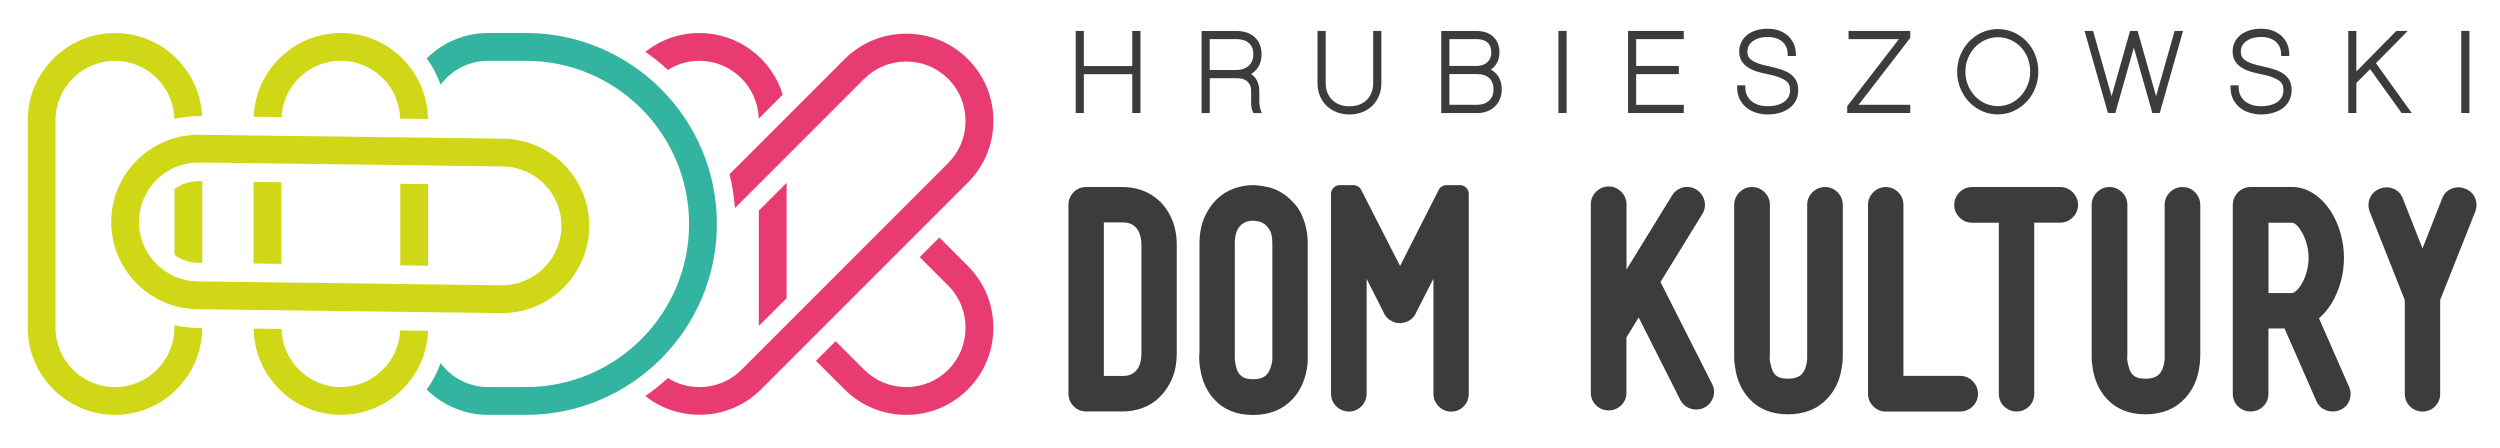 <svg xmlns="http://www.w3.org/2000/svg" version="1.1" id="Warstwa_1" x="0px" y="0px" viewBox="0 0 409.05 73.34" style="enable-background:new 0 0 409.05 73.34;" xml:space="preserve" xmlns:xml="http://www.w3.org/XML/1998/namespace" width="100%" height="100%" preserveAspectRatio="xMidYMid">
  <style type="text/css">
    
	.st0{fill:#3C3C3B;}
	.st1{fill:#E83B71;}
	.st2{fill:#CFD716;}
	.st3{fill:#32B4A1;}

  </style>
  <g>
    <g>
      <g>
        <polygon class="st0" points="185.26,10.81 177.34,10.81 177.34,5.06 176.01,5.06 176.01,18.49 177.34,18.49 177.34,12.14      185.26,12.14 185.26,18.49 186.6,18.49 186.6,5.06 185.26,5.06"/>
        <path class="st0" d="M206.12,17.38c-0.05-0.28-0.07-0.54-0.07-0.76v-1.7c0-0.77-0.17-1.43-0.51-1.96     c-0.22-0.34-0.5-0.62-0.84-0.84c0.44-0.26,0.8-0.61,1.09-1.03c0.42-0.6,0.63-1.34,0.63-2.17c0-1.18-0.37-2.13-1.11-2.82     c-0.73-0.69-1.75-1.03-3.02-1.03h-5.69v13.43h1.34v-5.7h4.4c0.28,0,0.57,0.03,0.87,0.09c0.28,0.06,0.53,0.17,0.75,0.33     c0.22,0.15,0.4,0.37,0.54,0.64c0.14,0.27,0.21,0.63,0.21,1.08v1.86c0,0.31,0.02,0.59,0.07,0.84c0.05,0.25,0.12,0.48,0.22,0.68     l0.09,0.18h1.37l-0.17-0.45C206.23,17.89,206.17,17.66,206.12,17.38z M202.37,11.45h-4.44V6.4h4.36c0.9,0,1.6,0.22,2.08,0.66     c0.47,0.43,0.7,1.04,0.7,1.86c0,0.44-0.08,0.82-0.23,1.13c-0.16,0.32-0.36,0.58-0.6,0.78c-0.25,0.2-0.54,0.36-0.86,0.46     C203.06,11.4,202.72,11.45,202.37,11.45z"/>
        <path class="st0" d="M224.68,13.61c0,0.57-0.09,1.09-0.28,1.55c-0.18,0.46-0.45,0.86-0.78,1.19c-0.33,0.33-0.74,0.59-1.22,0.77     c-0.97,0.36-2.25,0.36-3.2,0c-0.47-0.18-0.88-0.44-1.22-0.77c-0.34-0.33-0.6-0.73-0.79-1.19c-0.19-0.46-0.28-0.99-0.28-1.55V5.06     h-1.34v8.54c0,0.74,0.13,1.43,0.38,2.06c0.26,0.63,0.62,1.18,1.09,1.63c0.46,0.45,1.02,0.81,1.65,1.06     c0.63,0.25,1.34,0.38,2.1,0.38c0.76,0,1.47-0.13,2.11-0.38c0.64-0.25,1.2-0.61,1.66-1.07c0.46-0.45,0.82-1,1.08-1.63     c0.25-0.63,0.38-1.32,0.38-2.06V5.06h-1.34V13.61z"/>
        <path class="st0" d="M243.94,11.38c0.34-0.24,0.63-0.53,0.86-0.87c0.36-0.54,0.54-1.18,0.54-1.92c0-1.08-0.34-1.95-1.01-2.58     c-0.67-0.63-1.59-0.94-2.75-0.94h-5.76v13.43h5.87c0.59,0,1.14-0.09,1.63-0.28c0.49-0.19,0.92-0.46,1.28-0.8     c0.36-0.35,0.64-0.76,0.83-1.24c0.19-0.47,0.29-1,0.29-1.55c0-0.87-0.21-1.62-0.62-2.21C244.79,11.99,244.41,11.64,243.94,11.38z      M241.62,10.79h-4.47V6.4h4.42c0.79,0,1.41,0.19,1.82,0.57c0.41,0.37,0.61,0.9,0.61,1.62c0,0.39-0.07,0.72-0.2,0.99     c-0.13,0.27-0.31,0.5-0.53,0.68c-0.22,0.18-0.48,0.31-0.76,0.4C242.22,10.74,241.92,10.79,241.62,10.79z M241.68,17.15h-4.53     v-5.03h4.47c0.89,0,1.58,0.22,2.05,0.66c0.47,0.44,0.7,1.04,0.7,1.85c0,0.44-0.08,0.82-0.23,1.14c-0.15,0.32-0.35,0.58-0.59,0.78     c-0.25,0.2-0.53,0.36-0.85,0.45C242.37,17.1,242.02,17.15,241.68,17.15z"/>
        <rect x="254.99" y="5.06" class="st0" width="1.34" height="13.43"/>
        <polygon class="st0" points="266.38,18.49 275.5,18.49 275.5,17.15 267.71,17.15 267.71,12.13 274.69,12.13 274.69,10.79      267.71,10.79 267.71,6.4 275.5,6.4 275.5,5.06 266.38,5.06"/>
        <path class="st0" d="M292.9,12.08c-0.41-0.29-0.92-0.53-1.51-0.72c-0.57-0.19-1.23-0.36-1.95-0.51     c-1.31-0.26-2.25-0.59-2.79-0.98c-0.5-0.35-0.74-0.82-0.74-1.41c0-0.36,0.07-0.67,0.22-0.96c0.15-0.29,0.36-0.54,0.64-0.75     c0.29-0.21,0.64-0.39,1.05-0.51c0.83-0.25,1.98-0.26,2.79,0.02c0.4,0.13,0.74,0.32,1.02,0.56c0.27,0.24,0.49,0.53,0.64,0.87     c0.15,0.34,0.23,0.73,0.23,1.14v0.33h1.34V8.83c0-0.5-0.09-1.01-0.28-1.5c-0.19-0.49-0.48-0.94-0.86-1.33     c-0.38-0.39-0.86-0.7-1.44-0.94c-0.58-0.24-1.26-0.36-2.04-0.36c-0.68,0-1.31,0.09-1.87,0.26c-0.57,0.18-1.06,0.43-1.47,0.75     c-0.41,0.32-0.74,0.72-0.96,1.18c-0.23,0.46-0.35,0.98-0.35,1.55c0,0.62,0.14,1.14,0.41,1.57c0.26,0.41,0.62,0.77,1.07,1.05     c0.43,0.27,0.92,0.5,1.47,0.66c0.53,0.16,1.09,0.3,1.66,0.41c0.73,0.14,1.35,0.3,1.83,0.48c0.47,0.17,0.85,0.36,1.14,0.57     c0.26,0.19,0.46,0.41,0.57,0.66c0.11,0.25,0.17,0.55,0.17,0.9c0,0.82-0.31,1.44-0.95,1.91c-0.66,0.48-1.59,0.73-2.77,0.73     c-0.46,0-0.91-0.06-1.35-0.19c-0.43-0.12-0.82-0.32-1.15-0.57c-0.33-0.25-0.6-0.58-0.8-0.96c-0.2-0.38-0.3-0.84-0.3-1.37v-0.33     h-1.34v0.33c0,0.75,0.15,1.42,0.44,1.98c0.29,0.56,0.68,1.03,1.16,1.4c0.47,0.36,1.01,0.63,1.6,0.8     c0.58,0.17,1.17,0.26,1.75,0.26c0.74,0,1.42-0.09,2.03-0.27c0.62-0.18,1.16-0.45,1.61-0.79c0.46-0.35,0.81-0.78,1.05-1.28     c0.24-0.5,0.36-1.05,0.36-1.65c0-0.6-0.11-1.13-0.34-1.56C293.66,12.75,293.33,12.38,292.9,12.08z"/>
        <polygon class="st0" points="302.46,6.4 310.7,6.4 302.24,17.37 302.24,18.49 312.56,18.49 312.56,17.15 304.1,17.15 312.56,6.2      312.56,5.06 302.46,5.06"/>
        <path class="st0" d="M331.6,6.78c-0.59-0.62-1.3-1.12-2.11-1.48c-1.62-0.72-3.59-0.73-5.21,0.01c-0.8,0.37-1.51,0.87-2.11,1.5     c-0.6,0.63-1.07,1.37-1.42,2.21c-0.35,0.84-0.52,1.75-0.52,2.71c0,0.96,0.18,1.87,0.52,2.72c0.35,0.84,0.82,1.59,1.42,2.22     c0.6,0.63,1.31,1.13,2.11,1.5c0.81,0.37,1.68,0.55,2.59,0.55s1.79-0.19,2.59-0.55c0.8-0.37,1.51-0.87,2.11-1.5     c0.6-0.63,1.07-1.37,1.42-2.22c0.35-0.85,0.52-1.76,0.52-2.72c0-0.97-0.17-1.89-0.51-2.74C332.67,8.14,332.2,7.4,331.6,6.78z      M332.18,11.72c0,0.78-0.14,1.51-0.42,2.19c-0.28,0.68-0.66,1.29-1.14,1.81c-0.47,0.51-1.04,0.92-1.68,1.21     c-1.28,0.58-2.83,0.58-4.11,0c-0.65-0.29-1.22-0.7-1.69-1.21c-0.48-0.51-0.86-1.11-1.14-1.79c-0.28-0.68-0.42-1.43-0.42-2.21     c0-0.77,0.14-1.51,0.42-2.19c0.28-0.68,0.66-1.29,1.14-1.79c0.48-0.51,1.05-0.91,1.69-1.21c0.64-0.29,1.33-0.44,2.06-0.44     c0.74,0,1.43,0.15,2.07,0.43c0.64,0.29,1.21,0.69,1.69,1.19c0.48,0.5,0.86,1.1,1.13,1.79C332.04,10.19,332.18,10.94,332.18,11.72     z"/>
        <polygon class="st0" points="352.78,15.74 349.76,5.06 348.52,5.06 345.5,15.74 342.47,5.06 341.07,5.06 344.9,18.49      346.11,18.49 349.14,7.8 352.17,18.49 353.38,18.49 357.19,5.06 355.81,5.06"/>
        <path class="st0" d="M373.63,12.08c-0.41-0.29-0.92-0.53-1.51-0.72c-0.57-0.19-1.23-0.36-1.95-0.51     c-1.31-0.26-2.25-0.59-2.79-0.98c-0.5-0.35-0.74-0.82-0.74-1.41c0-0.36,0.07-0.67,0.22-0.96c0.15-0.29,0.36-0.54,0.64-0.75     c0.29-0.21,0.64-0.39,1.05-0.51c0.83-0.25,1.98-0.26,2.79,0.02c0.4,0.13,0.74,0.32,1.02,0.56c0.27,0.24,0.49,0.53,0.64,0.87     c0.15,0.34,0.23,0.73,0.23,1.14v0.33h1.34V8.83c0-0.5-0.09-1.01-0.28-1.5c-0.19-0.49-0.48-0.94-0.86-1.33     c-0.38-0.39-0.86-0.7-1.44-0.94c-0.58-0.24-1.26-0.36-2.04-0.36c-0.68,0-1.31,0.09-1.87,0.26c-0.57,0.18-1.06,0.43-1.47,0.75     c-0.41,0.32-0.74,0.72-0.96,1.18c-0.23,0.46-0.35,0.98-0.35,1.55c0,0.62,0.14,1.14,0.41,1.57c0.26,0.41,0.62,0.77,1.07,1.05     c0.43,0.27,0.92,0.5,1.47,0.66c0.53,0.16,1.09,0.3,1.66,0.41c0.73,0.14,1.35,0.3,1.83,0.48c0.47,0.17,0.85,0.36,1.14,0.57     c0.26,0.19,0.46,0.41,0.57,0.66c0.11,0.25,0.17,0.55,0.17,0.9c0,0.82-0.31,1.44-0.95,1.91c-0.66,0.48-1.59,0.73-2.77,0.73     c-0.46,0-0.91-0.06-1.35-0.19c-0.43-0.12-0.82-0.32-1.15-0.57c-0.33-0.25-0.6-0.58-0.8-0.96c-0.2-0.38-0.3-0.84-0.3-1.37v-0.33     h-1.34v0.33c0,0.75,0.15,1.42,0.44,1.98c0.29,0.56,0.68,1.03,1.16,1.4c0.47,0.36,1.01,0.63,1.6,0.8     c0.58,0.17,1.17,0.26,1.75,0.26c0.74,0,1.42-0.09,2.03-0.27c0.62-0.18,1.16-0.45,1.61-0.79c0.46-0.35,0.81-0.78,1.05-1.28     c0.24-0.5,0.36-1.05,0.36-1.65c0-0.6-0.11-1.13-0.34-1.56C374.39,12.75,374.06,12.38,373.63,12.08z"/>
        <polygon class="st0" points="393.96,5.06 392.08,5.06 385.55,11.69 385.55,5.06 384.22,5.06 384.22,18.49 385.55,18.49      385.55,13.57 387.8,11.31 392.95,18.49 394.61,18.49 388.75,10.34"/>
        <rect x="402.71" y="5.06" class="st0" width="1.34" height="13.43"/>
      </g>
      <g>
        <path class="st0" d="M189.76,32.93c-0.83-0.79-1.79-1.39-2.84-1.77c-1.03-0.37-2.08-0.56-3.15-0.56h-6.06     c-0.81,0-1.53,0.3-2.08,0.88c-0.53,0.56-0.81,1.26-0.81,2.01v30.94c0,0.76,0.28,1.45,0.81,2.01c0.55,0.58,1.27,0.88,2.08,0.88     h6.06c1.06,0,2.12-0.19,3.15-0.56c1.06-0.38,2.02-0.99,2.85-1.81c0.82-0.8,1.49-1.81,2-2.98c0.51-1.18,0.77-2.6,0.77-4.21V40.11     c0-1.57-0.26-2.98-0.77-4.18C191.27,34.73,190.59,33.72,189.76,32.93z M186.76,40.11v17.68c0,1.38-0.33,2.37-1.01,3     c-0.52,0.48-1.17,0.72-1.97,0.72h-3.17V36.39h3.17c0.77,0,1.41,0.23,1.96,0.71C186.43,37.8,186.76,38.79,186.76,40.11z"/>
        <path class="st0" d="M213,35.19c-0.29-0.64-0.63-1.19-1.01-1.64c-0.34-0.41-0.7-0.78-1.06-1.11c-1.08-0.93-2.21-1.54-3.36-1.8     c-1.05-0.24-1.88-0.35-2.53-0.35c-1.06,0-2.12,0.19-3.15,0.56c-1.06,0.38-2.02,0.99-2.85,1.8c-0.82,0.8-1.5,1.82-2.01,3.01     c-0.51,1.2-0.77,2.6-0.77,4.18v17.85c-0.03,0.23-0.05,0.52-0.05,0.93c0,0.47,0.05,1.01,0.15,1.62c0.31,2.05,1.07,3.75,2.24,5.03     c1.56,1.75,3.72,2.63,6.42,2.63c2.69,0,4.87-0.88,6.5-2.62c1.17-1.28,1.94-2.9,2.29-4.82c0.11-0.6,0.16-1.11,0.16-1.58V39.83     c0-0.96-0.1-1.84-0.29-2.61C213.51,36.48,213.27,35.79,213,35.19z M205.03,62.05c-0.98,0-1.66-0.22-2.12-0.72     c-0.23-0.23-0.39-0.49-0.5-0.8c-0.14-0.41-0.24-0.79-0.29-1.14c-0.05-0.36-0.08-0.67-0.08-0.92V39.83c0-1.39,0.33-2.37,1.01-3     c0.52-0.48,1.17-0.72,1.97-0.72c0.08,0,0.31,0.01,0.89,0.12c0.32,0.06,0.66,0.21,0.99,0.44c0.32,0.22,0.62,0.58,0.89,1.06     c0.18,0.32,0.39,0.94,0.39,2.11V58.7c0,0.13-0.02,0.37-0.09,0.77c-0.06,0.31-0.17,0.65-0.32,1.01c-0.13,0.31-0.3,0.58-0.52,0.82     C206.79,61.8,206.05,62.05,205.03,62.05z"/>
        <path class="st0" d="M235.4,31.07l-6.32,12.45l-6.36-12.45c-0.24-0.48-0.74-0.78-1.28-0.78h-2.23c-0.79,0-1.43,0.64-1.43,1.43     v32.72c0,0.82,0.34,1.57,0.98,2.15c0.38,0.35,0.87,0.59,1.38,0.69c0.99,0.19,1.91-0.1,2.61-0.8c0.56-0.56,0.86-1.27,0.86-2.04     V45.63l2.72,5.37c0.28,0.71,0.78,1.25,1.43,1.55c0.2,0.1,0.39,0.18,0.57,0.23c0.51,0.15,1.12,0.15,1.96-0.18l0.1-0.04     c0.64-0.32,1.11-0.85,1.38-1.55l2.77-5.41v18.85c0,0.77,0.3,1.47,0.86,2.04c0.56,0.56,1.27,0.86,2.03,0.86     c0.81,0,1.53-0.3,2.08-0.88c0.53-0.56,0.81-1.26,0.81-2.01V31.72c0-0.79-0.64-1.43-1.43-1.43h-2.23     C236.14,30.29,235.65,30.59,235.4,31.07z"/>
        <path class="st0" d="M271.69,46.14l6.83-11.09c0.43-0.69,0.55-1.46,0.36-2.23c-0.18-0.74-0.62-1.35-1.29-1.79     c-0.69-0.42-1.46-0.55-2.23-0.36c-0.75,0.19-1.37,0.65-1.79,1.33l-7.44,12.1V33.45c0-0.8-0.3-1.52-0.86-2.08     c-0.56-0.56-1.28-0.86-2.08-0.86c-0.77,0-1.47,0.3-2.04,0.86c-0.56,0.56-0.86,1.28-0.86,2.08v30.81c0,0.81,0.31,1.53,0.88,2.08     c0.56,0.53,1.26,0.81,2.01,0.81c0.79,0,1.5-0.28,2.06-0.81c0.58-0.55,0.88-1.27,0.88-2.08v-9.05l2-3.27l6.83,13.54     c0.27,0.48,0.63,0.86,1.09,1.13c0.89,0.52,2.06,0.52,2.85,0.07c0.69-0.37,1.17-0.94,1.42-1.67c0.25-0.75,0.18-1.52-0.19-2.21     L271.69,46.14z"/>
        <path class="st0" d="M298.63,30.6c-0.8,0-1.52,0.3-2.08,0.86c-0.56,0.56-0.86,1.28-0.86,2.08v24.47l0,0.22     c0.02,0.38,0,0.75-0.07,1.09l-0.01,0.07c-0.05,0.32-0.14,0.66-0.28,1c-0.13,0.3-0.3,0.58-0.52,0.82     c-0.49,0.51-1.23,0.75-2.29,0.75c-0.98,0-1.66-0.22-2.08-0.68c-0.22-0.24-0.38-0.51-0.49-0.83c-0.15-0.42-0.25-0.82-0.32-1.18     c-0.07-0.41-0.08-0.67-0.07-0.81c0.02-0.34,0.03-0.53,0.03-0.57V33.5c0-0.77-0.3-1.47-0.86-2.04c-0.56-0.56-1.28-0.86-2.08-0.86     c-0.77,0-1.47,0.3-2.04,0.86c-0.56,0.56-0.86,1.27-0.86,2.04v25.02c0,0.47,0.05,1.01,0.15,1.6c0.28,2,1.03,3.69,2.24,5.04     c1.56,1.75,3.71,2.63,6.38,2.63c2.72,0,4.91-0.88,6.49-2.61c1.22-1.29,1.99-2.92,2.31-4.84c0.1-0.57,0.16-1.09,0.18-1.53     c0.02-0.41,0.02-0.68,0.02-0.81V33.54c0-0.8-0.3-1.52-0.86-2.08C300.1,30.9,299.4,30.6,298.63,30.6z"/>
        <path class="st0" d="M320.76,61.5h-9.32v-28c0-0.76-0.28-1.45-0.82-2.01c-0.55-0.58-1.27-0.88-2.08-0.88     c-0.77,0-1.47,0.3-2.04,0.86c-0.56,0.56-0.86,1.27-0.86,2.03v30.94c0,0.77,0.3,1.47,0.86,2.04c0.56,0.56,1.27,0.86,2.03,0.86     h12.21c0.77,0,1.47-0.3,2.04-0.86c0.56-0.56,0.86-1.27,0.86-2.03c0-0.8-0.3-1.52-0.86-2.08C322.23,61.8,321.53,61.5,320.76,61.5z"/>
        <path class="st0" d="M339.14,31.46c-0.56-0.56-1.27-0.86-2.03-0.86h-14.42c-0.8,0-1.52,0.3-2.08,0.86     c-0.56,0.56-0.86,1.28-0.86,2.08c0,0.77,0.3,1.47,0.86,2.04c0.56,0.56,1.28,0.86,2.08,0.86h4.36v28c0,0.81,0.3,1.53,0.88,2.08     c0.56,0.53,1.26,0.81,2.01,0.81c0.8,0,1.51-0.29,2.06-0.84c0.55-0.55,0.84-1.26,0.84-2.06v-28h4.27c0.77,0,1.47-0.3,2.04-0.86     c0.56-0.56,0.86-1.27,0.86-2.04C340,32.74,339.7,32.02,339.14,31.46L339.14,31.46z"/>
        <path class="st0" d="M357.12,30.6c-0.8,0-1.52,0.3-2.08,0.86c-0.56,0.56-0.86,1.28-0.86,2.08v24.47l0,0.22     c0.02,0.38,0,0.75-0.07,1.09l-0.01,0.07c-0.05,0.32-0.14,0.66-0.28,1c-0.13,0.3-0.3,0.58-0.52,0.82     c-0.49,0.51-1.23,0.75-2.29,0.75c-0.98,0-1.66-0.22-2.08-0.68c-0.22-0.24-0.38-0.51-0.49-0.83c-0.15-0.42-0.25-0.82-0.32-1.18     c-0.07-0.41-0.08-0.67-0.07-0.81c0.02-0.34,0.03-0.53,0.03-0.57V33.5c0-0.77-0.3-1.47-0.86-2.04c-0.56-0.56-1.28-0.86-2.08-0.86     c-0.77,0-1.47,0.3-2.04,0.86c-0.56,0.56-0.86,1.27-0.86,2.04v25.02c0,0.47,0.05,1.01,0.15,1.6c0.28,2,1.03,3.69,2.24,5.04     c1.56,1.75,3.71,2.63,6.38,2.63c2.72,0,4.91-0.88,6.49-2.61c1.22-1.29,1.99-2.92,2.31-4.84c0.1-0.57,0.16-1.09,0.18-1.53     c0.02-0.41,0.02-0.68,0.02-0.81V33.54c0-0.8-0.3-1.52-0.86-2.08C358.59,30.9,357.89,30.6,357.12,30.6z"/>
        <path class="st0" d="M379.43,52.07c0.7-0.58,1.36-1.35,1.97-2.28c0.67-1.08,1.2-2.29,1.57-3.59c0.37-1.3,0.55-2.66,0.55-4.02     c0-1.33-0.19-2.67-0.55-3.98c-0.37-1.3-0.9-2.51-1.59-3.62c-0.8-1.21-1.73-2.18-2.78-2.87c-1.11-0.74-2.3-1.11-3.53-1.11h-6.84     c-0.77,0-1.47,0.3-2.04,0.86c-0.56,0.56-0.86,1.28-0.86,2.08v30.9c0,0.81,0.3,1.53,0.88,2.08c0.56,0.53,1.26,0.81,2.01,0.81     c0.79,0,1.5-0.28,2.06-0.81c0.58-0.55,0.88-1.27,0.88-2.08V53.74h2.64L379,65.61c0.26,0.58,0.65,1.02,1.14,1.31     c0.46,0.27,0.98,0.41,1.55,0.41c0.15,0,0.3-0.01,0.49-0.04c0.22-0.03,0.44-0.1,0.66-0.2c0.75-0.29,1.3-0.84,1.58-1.59     c0.27-0.72,0.24-1.49-0.07-2.22L379.43,52.07z M377.73,42.17c0,0.82-0.11,1.64-0.34,2.42c-0.22,0.78-0.53,1.47-0.93,2.08     c-0.28,0.45-0.59,0.8-0.91,1.04c-0.3,0.23-0.46,0.24-0.48,0.24h-3.9V36.44h3.9c0.04,0,0.2,0.02,0.51,0.24     c0.3,0.22,0.59,0.56,0.89,1.06c0.39,0.59,0.7,1.29,0.92,2.06C377.62,40.58,377.73,41.38,377.73,42.17z"/>
        <path class="st0" d="M404.97,32.4c-0.3-0.72-0.86-1.24-1.61-1.52c-0.73-0.3-1.5-0.31-2.22-0.02c-0.75,0.31-1.3,0.88-1.56,1.62     l-3.21,8.16l-3.2-8.12c-0.28-0.78-0.82-1.35-1.58-1.65c-0.72-0.29-1.49-0.29-2.22,0.02c-0.75,0.28-1.31,0.81-1.61,1.52     c-0.29,0.69-0.31,1.45-0.03,2.22l5.74,14.46v15.36c0,0.81,0.31,1.53,0.88,2.08c0.56,0.53,1.26,0.81,2.01,0.81     c0.8,0,1.51-0.29,2.06-0.84c0.55-0.55,0.84-1.26,0.84-2.06V49.08l5.76-14.5C405.28,33.84,405.27,33.09,404.97,32.4z"/>
      </g>
    </g>
    <path class="st1" d="M155.15,46.74c1.83,1.83,2.83,4.27,2.83,6.88c0,2.61-1.01,5.05-2.83,6.88c-1.83,1.83-4.27,2.83-6.88,2.83   c-2.61,0-5.05-1.01-6.88-2.83l-4.67-4.67l-3.21,3.21l4.67,4.67c2.69,2.69,6.27,4.17,10.09,4.17c3.82,0,7.41-1.48,10.09-4.17   c2.69-2.69,4.17-6.27,4.17-10.09c0-3.82-1.48-7.41-4.17-10.09l-4.67-4.67l-3.21,3.21L155.15,46.74z"/>
    <path class="st1" d="M124.16,53.33V34.46l4.54-4.54v18.88L124.16,53.33z M114.43,5.4c-3.34,0-6.4,1.15-8.84,3.08   c1.3,0.9,2.53,1.89,3.69,2.96c1.49-0.94,3.25-1.49,5.15-1.49c5.27,0,9.57,4.22,9.71,9.46l3.93-3.93   C126.28,9.65,120.84,5.4,114.43,5.4z"/>
    <path class="st1" d="M141.39,12.91c1.83-1.83,4.27-2.84,6.88-2.84c2.61,0,5.05,1.01,6.88,2.84c1.83,1.83,2.83,4.27,2.83,6.88   c0,2.61-1.01,5.05-2.83,6.88L121.32,60.5c-1.9,1.9-4.39,2.84-6.88,2.84c-1.8,0-3.59-0.5-5.16-1.49c-1.16,1.07-2.39,2.05-3.69,2.95   c2.58,2.05,5.72,3.07,8.85,3.07c3.65,0,7.31-1.39,10.09-4.17l33.84-33.84c2.69-2.69,4.17-6.27,4.17-10.09   c0-3.82-1.48-7.41-4.17-10.09c-2.69-2.69-6.27-4.17-10.09-4.17c-3.82,0-7.41,1.48-10.09,4.17L119.37,28.5   c0.44,1.8,0.73,3.65,0.88,5.55L141.39,12.91z"/>
    <path class="st2" d="M33.06,19l-0.37,0c-0.07,0-0.15,0-0.22,0h0h0c-1.35,0-2.67,0.16-3.94,0.46c-0.12-5.26-4.43-9.51-9.72-9.51   c-5.36,0-9.73,4.36-9.73,9.73v33.93c0,5.36,4.36,9.73,9.73,9.73c5.36,0,9.73-4.36,9.73-9.73v-0.41c1.2,0.28,2.44,0.43,3.71,0.45   l0.83,0.01c-0.03,7.85-6.42,14.22-14.27,14.22c-7.87,0-14.27-6.4-14.27-14.27V19.68c0-7.87,6.4-14.27,14.27-14.27   C26.45,5.4,32.71,11.44,33.06,19z M28.54,41.7c1.11,0.82,2.44,1.28,3.85,1.29l0.7,0.01V29.65l-0.52-0.01l-0.09,0   c-1.47,0-2.83,0.49-3.93,1.3V41.7z"/>
    <path class="st3" d="M79.87,9.95h6.19c14.72,0,26.69,11.97,26.69,26.69s-11.97,26.69-26.69,26.69h-6.19   c-3.18,0-6.01-1.54-7.78-3.91c-0.55,1.55-1.32,3-2.27,4.31c2.58,2.56,6.13,4.15,10.05,4.15h6.19c17.22,0,31.24-14.01,31.24-31.24   c0-17.22-14.01-31.24-31.24-31.24h-6.19c-3.92,0-7.47,1.59-10.05,4.15c0.95,1.31,1.72,2.76,2.27,4.31   C73.87,11.49,76.69,9.95,79.87,9.95z"/>
    <path class="st2" d="M41.5,29.76l4.54,0.06v13.35l-4.54-0.06V29.76z M55.77,5.4c-7.68,0-13.96,6.1-14.26,13.7l4.55,0.06   c0.27-5.13,4.51-9.22,9.7-9.22c5.28,0,9.58,4.23,9.71,9.47l4.55,0.06C69.93,11.7,63.57,5.4,55.77,5.4z M65.48,54.07   c-0.25,5.15-4.5,9.26-9.7,9.26c-5.29,0-9.6-4.25-9.72-9.51l-4.55-0.06c0.09,7.8,6.45,14.11,14.27,14.11   c7.69,0,13.98-6.12,14.26-13.74L65.48,54.07z M65.5,43.42l4.54,0.06V30.13l-4.54-0.06V43.42z"/>
    <path class="st2" d="M32.29,50.59l49.66,0.64c0.06,0,0.12,0,0.19,0c7.78,0,14.17-6.28,14.27-14.09c0.1-7.87-6.22-14.35-14.09-14.45   l-49.66-0.64c-0.06,0-0.12,0-0.19,0c-7.78,0-14.17,6.28-14.27,14.09C18.1,44,24.42,50.49,32.29,50.59z M32.47,26.59   c0.04,0,0.09,0,0.13,0l49.66,0.64c5.36,0.07,9.67,4.49,9.6,9.85c-0.07,5.32-4.42,9.6-9.73,9.6c-0.04,0-0.09,0-0.13,0l-49.66-0.64   c-5.36-0.07-9.67-4.49-9.6-9.85C22.81,30.87,27.16,26.59,32.47,26.59z"/>
  </g>
</svg>
